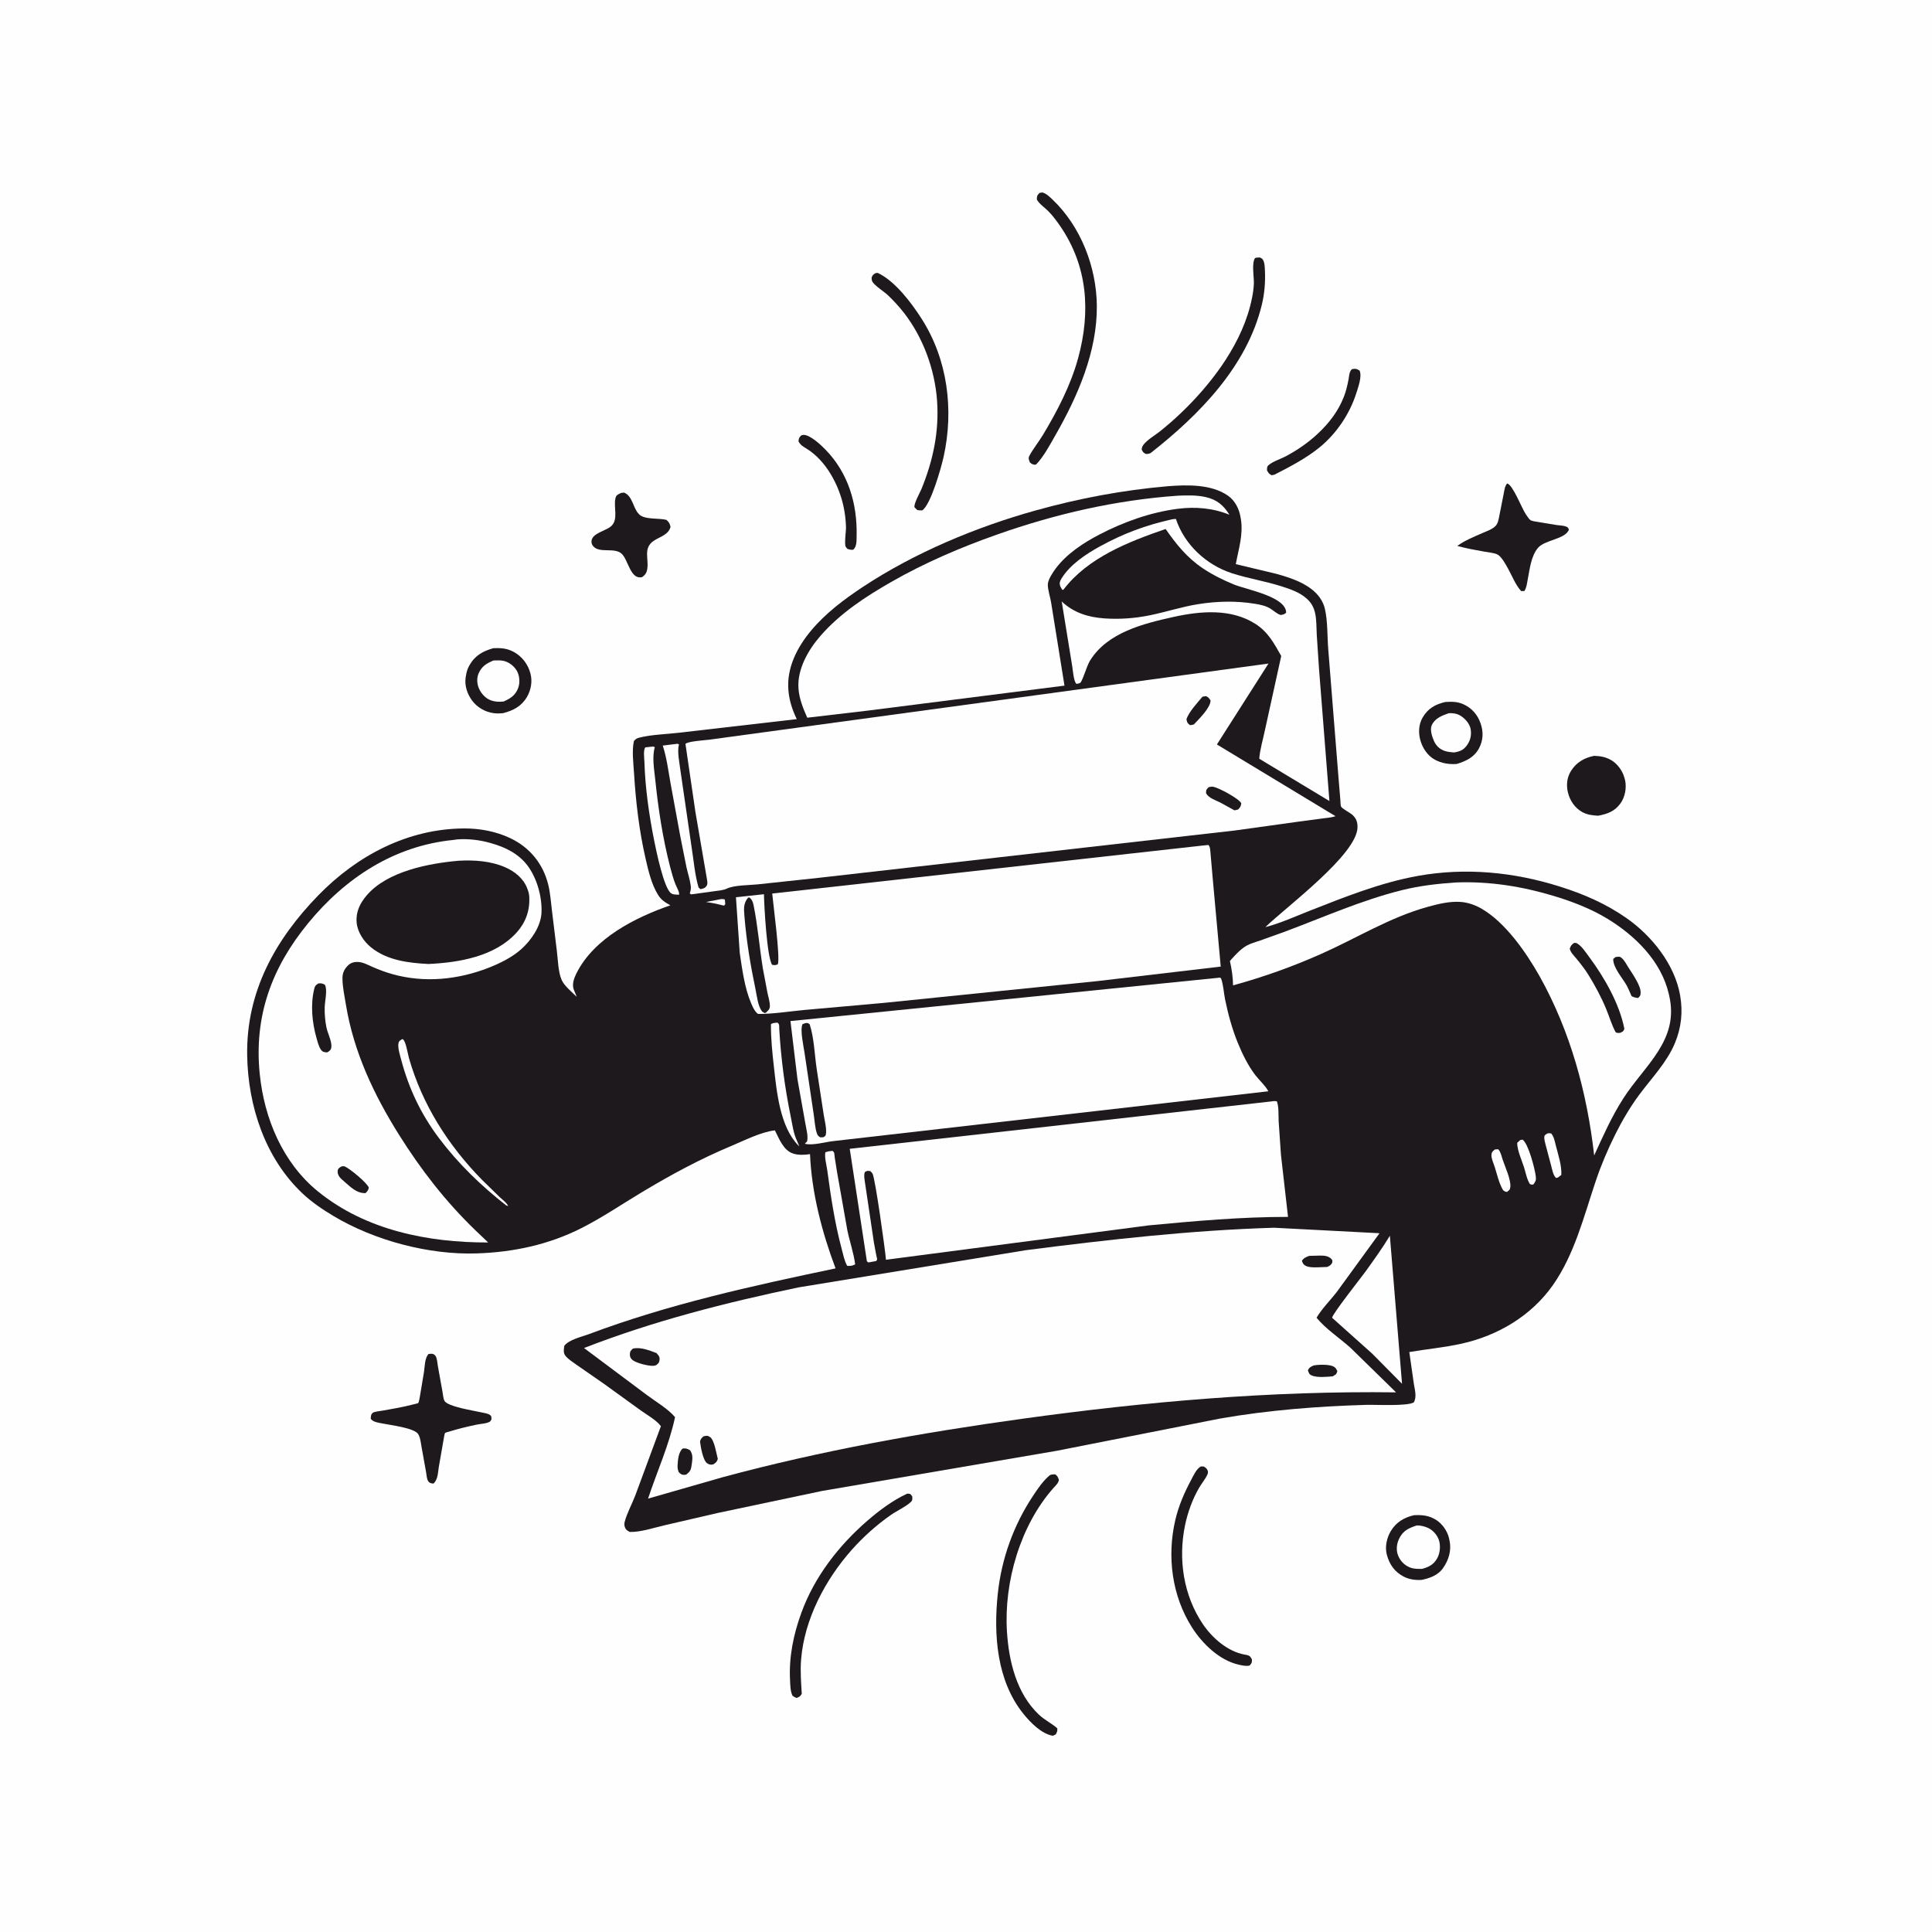 <svg version="1.1" xmlns="http://www.w3.org/2000/svg" style="display: block;" viewBox="0 0 2048 2048" width="1024" height="1024">
<path transform="translate(0,0)" fill="rgb(254,254,254)" d="M -0 -0 L 2048 0 L 2048 2048 L -0 2048 L -0 -0 z"/>
<path transform="translate(0,0)" fill="rgb(30,25,28)" d="M 849.406 461.5 C 850.312 461.24 851.03 460.973 852.014 460.995 C 859.001 461.148 870.054 471.523 874.917 476.5 C 899.239 501.392 908.854 533.959 908.05 568.184 C 907.928 573.388 908.385 579.033 904.5 582.734 C 902.228 582.998 900.686 582.597 898.5 581.981 C 897.833 581.184 896.96 580.521 896.5 579.589 C 894.845 576.239 896.908 563.059 896.791 558.829 C 896.588 551.467 895.728 544.096 894.18 536.896 C 889.277 514.081 875.798 488.741 855.667 476.02 C 851.682 473.501 848.592 472.083 846.415 467.772 C 846.924 464.235 846.919 464.04 849.406 461.5 z"/>
<path transform="translate(0,0)" fill="rgb(30,25,28)" d="M 1432.88 391.5 L 1434.15 391.112 C 1437.48 390.615 1438.41 391.194 1441.19 392.796 C 1444.02 398.957 1439.72 410.583 1437.63 417.125 C 1430.69 438.778 1416.83 459.38 1399.26 473.856 C 1384.89 485.692 1367.58 494.659 1351.08 503.11 L 1348 503.812 C 1344.98 502.054 1344.71 501.595 1343.04 498.5 C 1343.22 496.272 1342.81 494.813 1344.55 493.228 C 1348.86 489.283 1357.7 486.497 1362.98 483.681 C 1375.16 477.192 1386.67 469.311 1396.75 459.873 C 1408.91 448.498 1418.5 436.094 1424.6 420.5 C 1426.88 414.647 1428.27 408.637 1429.46 402.482 C 1430.2 398.681 1430.08 394.414 1432.88 391.5 z"/>
<path transform="translate(0,0)" fill="rgb(30,25,28)" d="M 961.286 1583.5 L 962.696 1583.29 C 965.373 1583.44 965.79 1584.5 967.097 1586.5 C 967.029 1589.15 967.539 1590.32 965.495 1592.21 C 959.949 1597.35 951.043 1601.3 944.674 1605.71 C 929.6 1616.17 915.361 1628.9 903.14 1642.61 C 874.866 1674.33 852.596 1716.45 849.191 1759.28 C 848.225 1771.43 849.19 1783.39 849.899 1795.5 C 847.985 1798.5 847.833 1798.56 844.5 1799.85 C 842.589 1799.34 841.651 1798.62 840.054 1797.5 C 837.699 1792.35 837.78 1786.68 837.486 1781.11 C 836.188 1756.53 841.034 1732.91 849.375 1709.89 C 863.282 1671.51 889.04 1638.35 919.689 1611.83 C 932.159 1601.04 946.297 1590.49 961.286 1583.5 z"/>
<path transform="translate(0,0)" fill="rgb(30,25,28)" d="M 1272.85 1554.5 L 1275.78 1554.5 C 1277.7 1555.54 1278.62 1556.02 1279.77 1557.97 C 1280.76 1559.63 1280.7 1561.24 1279.92 1563 C 1277.81 1567.78 1273.84 1572.42 1271.17 1576.99 C 1264.27 1588.78 1259.05 1603.12 1256.26 1616.5 C 1248.73 1652.52 1254.41 1691.29 1275.3 1721.96 C 1285.16 1736.44 1301.53 1750.72 1319.22 1753.9 L 1321.91 1754.4 C 1325.09 1755.24 1325.5 1756.21 1327.12 1759 C 1326.98 1762.88 1327.16 1762.81 1324.5 1765.6 C 1320.7 1766.37 1316.8 1765.46 1313.08 1764.62 C 1292.53 1759.98 1274.42 1742.25 1263.5 1725.04 C 1242.23 1691.53 1236.94 1649.92 1245.81 1611.56 C 1249.36 1596.23 1255.39 1582.34 1262.8 1568.51 C 1265.43 1563.59 1268 1557.53 1272.85 1554.5 z"/>
<path transform="translate(0,0)" fill="rgb(30,25,28)" d="M 1330.42 273.5 C 1332.07 272.992 1333.79 273.02 1335.5 272.905 C 1337.04 273.704 1337.74 273.821 1338.73 275.338 C 1340.65 278.28 1340.73 283.547 1340.89 287 C 1341.45 299.106 1340.44 311.314 1337.58 323.104 C 1321.73 388.532 1271.15 439.9 1219.72 480.249 C 1217.81 481.155 1216.6 481.235 1214.5 481.206 C 1211.8 479.578 1211.6 479.348 1210.24 476.5 C 1210.31 475.977 1210.34 475.45 1210.45 474.932 C 1211.65 468.81 1223.54 462.025 1228.48 458.136 C 1254.97 437.265 1281.18 409.425 1299.4 381.163 C 1312.35 361.068 1322.44 339.457 1327.18 315.912 C 1328.23 310.676 1329.04 305.307 1329.15 299.959 C 1329.28 292.999 1326.65 278.963 1330.42 273.5 z"/>
<path transform="translate(0,0)" fill="rgb(30,25,28)" d="M 1689.8 801.227 C 1696.07 801.441 1701.33 802.238 1706.95 805.219 C 1714.21 809.077 1719.64 816.467 1721.91 824.313 L 1722.23 825.5 L 1722.76 827.505 C 1724.32 835.552 1722.6 844.805 1717.86 851.5 C 1711.82 860.042 1703.92 862.863 1694.05 864.699 C 1687.98 864.344 1682.52 863.745 1677.09 860.739 C 1669.26 856.404 1664.07 848.426 1662.02 839.844 C 1660.14 831.94 1661.07 823.849 1665.5 816.941 C 1671.33 807.858 1679.51 803.347 1689.8 801.227 z"/>
<path transform="translate(0,0)" fill="rgb(30,25,28)" d="M 928.16 289.5 L 930.44 289.286 C 948.783 297.904 965.969 320.793 976.795 337.653 C 1004.64 381.018 1011.26 434.48 1000.28 484.181 C 997.752 495.627 986.618 535.34 977.5 541.096 L 972.5 540.762 C 971.945 540.194 969.584 538.183 969.415 537.602 C 968.439 534.243 975.403 521.751 976.778 518.385 C 989.139 488.117 995.686 457.347 993.312 424.548 C 990.931 391.64 978.527 357.706 958.237 331.628 C 953.158 325.101 947.278 318.7 941.293 312.988 C 937.361 309.235 926.843 302.622 924.616 298.326 C 924.018 297.174 924.135 295.775 923.895 294.5 C 925.082 291.352 925.299 291.326 928.16 289.5 z"/>
<path transform="translate(0,0)" fill="rgb(30,25,28)" d="M 658.436 522.5 L 661.5 522.176 C 670.466 525.67 670.782 537.678 676.701 544.34 L 677.5 545.176 C 683.113 551.105 698.558 548.98 706.5 551.11 C 709.425 553.956 709.782 554.549 710.793 558.5 C 708.703 566.866 699.583 568.884 693.077 573.217 C 680.855 581.357 688.699 593.349 685.729 605 C 684.9 608.248 683.169 610.032 680.5 611.867 L 678.688 612.018 C 667.983 612.672 665.553 592.781 658.899 586.886 C 651.191 580.058 636.074 586.643 629.156 579.372 C 627.593 577.73 626.772 575.676 627.014 573.389 C 627.867 565.319 641.537 562.877 647.346 558.199 C 656.173 551.091 649.979 537.34 652.5 527.799 C 653.414 524.339 655.555 524 658.436 522.5 z"/>
<path transform="translate(0,0)" fill="rgb(30,25,28)" d="M 1532.06 744.143 C 1538.95 743.776 1544.5 743.617 1551.01 746.433 C 1560.02 750.331 1566.35 757.653 1569.52 766.853 C 1572.64 775.899 1572.31 784.769 1567.82 793.212 C 1562.74 802.774 1554.11 806.791 1544.22 809.829 C 1536.16 810.427 1528.24 809.196 1521.03 805.295 C 1513.31 801.122 1508.01 793.107 1505.66 784.788 C 1503.39 776.733 1503.8 767.815 1508.11 760.5 C 1513.79 750.838 1521.56 746.632 1532.06 744.143 z"/>
<path transform="translate(0,0)" fill="rgb(254,254,254)" d="M 1535.86 756.01 C 1539.88 755.725 1544.38 756.43 1547.9 758.5 C 1552.64 761.284 1557.81 766.958 1558.87 772.5 C 1560.02 778.53 1558.93 784.297 1555.5 789.346 C 1551.6 795.079 1547.98 796.484 1541.36 797.651 C 1537.91 797.352 1534.28 797.07 1531 795.865 C 1526.04 794.041 1522.32 790.458 1520.17 785.669 C 1518.12 781.115 1515.57 773.631 1517.7 768.812 C 1520.95 761.441 1528.81 758.385 1535.86 756.01 z"/>
<path transform="translate(0,0)" fill="rgb(30,25,28)" d="M 1113.22 1563.5 C 1115.07 1562.91 1116.58 1562.91 1118.5 1562.84 C 1121.22 1564.78 1121.3 1565.68 1122.5 1568.7 C 1121.82 1572.38 1119.26 1574.46 1116.87 1577.15 C 1081.66 1616.7 1064.1 1676.96 1067.41 1729.5 C 1069.39 1761.02 1077.57 1795.18 1101.37 1817.68 C 1107.34 1823.32 1114.68 1826.7 1120.77 1832.06 C 1120.99 1835.16 1120.62 1835.69 1119.19 1838.5 C 1118.18 1839.14 1117.11 1839.51 1116 1839.96 C 1104.08 1838 1092.41 1826.02 1085.09 1817.02 C 1056.47 1781.78 1053.09 1732.67 1057.71 1689.33 C 1061.68 1652.17 1074.36 1617 1094.92 1585.85 C 1100.05 1578.09 1105.91 1569.36 1113.22 1563.5 z"/>
<path transform="translate(0,0)" fill="rgb(30,25,28)" d="M 1101.87 204.5 L 1105.01 204.005 C 1109.4 205.333 1112.72 208.673 1115.96 211.777 C 1145.76 240.289 1162.29 283.059 1162.69 324 C 1163.18 372.485 1142.57 419.71 1118.98 461 C 1113.23 471.053 1106.49 483.873 1098.5 492.2 L 1097.25 492.664 C 1094.63 492.485 1093.75 491.856 1091.75 490.196 C 1090.72 487.462 1089.75 485.799 1091.25 483.028 C 1095.29 475.54 1101.05 468.484 1105.5 461.112 C 1120.73 435.875 1135.11 408.113 1142.89 379.561 C 1156.29 330.325 1153.09 281.902 1123.41 239.024 C 1119.66 233.608 1115.58 228.14 1110.88 223.5 C 1106.93 219.592 1101.86 216.363 1099.07 211.5 C 1099.22 207.484 1099.21 207.51 1101.87 204.5 z"/>
<path transform="translate(0,0)" fill="rgb(30,25,28)" d="M 1498.79 1606.19 C 1507.33 1605.72 1514.63 1606.39 1522.11 1611.01 C 1528.68 1615.07 1534.13 1622.7 1535.93 1630.22 L 1536.21 1631.5 L 1536.51 1632.73 C 1538.86 1643.4 1535.75 1653.67 1529.55 1662.45 C 1524.28 1669.92 1515.44 1673.02 1506.92 1674.77 C 1500.29 1675.13 1493.83 1674.31 1487.88 1671.22 C 1478.47 1666.34 1472.94 1658.48 1470.19 1648.41 C 1467.84 1639.83 1469.93 1630.18 1474.5 1622.69 C 1480.15 1613.43 1488.53 1608.63 1498.79 1606.19 z"/>
<path transform="translate(0,0)" fill="rgb(254,254,254)" d="M 1501.92 1617.02 C 1505.83 1617 1509.85 1617.92 1513.43 1619.5 C 1518.89 1621.91 1523.48 1627.03 1525.35 1632.71 C 1527.25 1638.5 1526.5 1646.58 1523.47 1651.9 C 1519.6 1658.69 1514.61 1661.14 1507.34 1663.1 C 1503.04 1663.12 1498.8 1663.19 1494.73 1661.61 C 1488.75 1659.29 1484.25 1654.6 1481.94 1648.62 C 1479.84 1643.2 1480.5 1636.63 1482.96 1631.43 C 1487.19 1622.48 1493.23 1619.87 1501.92 1617.02 z"/>
<path transform="translate(0,0)" fill="rgb(30,25,28)" d="M 523.014 687.088 C 530.639 686.794 537.172 687.157 544.131 690.811 C 553.253 695.6 559.706 704.035 562.314 713.987 C 564.522 722.413 562.905 731.485 558.534 738.903 C 552.724 748.763 544.012 753.199 533.401 755.957 C 530.113 756.341 526.438 756.416 523.161 755.953 C 514.183 754.686 505.921 749.94 500.494 742.678 C 495.438 735.914 492.396 727.066 493.556 718.606 L 493.801 717 C 494.432 712.698 495.384 709.224 497.533 705.394 C 503.398 694.937 511.851 690.226 523.014 687.088 z"/>
<path transform="translate(0,0)" fill="rgb(254,254,254)" d="M 523.141 700.133 C 526.686 700.029 530.593 699.787 534.06 700.606 C 539.667 701.931 545.087 706.159 547.926 711.15 C 550.805 716.213 551.359 723.609 549.378 729.054 C 546.492 736.989 541.228 740.359 533.912 743.615 C 529.211 744.123 525.194 744.024 520.663 742.5 C 514.749 740.511 509.997 735.178 507.602 729.543 C 505.537 724.683 505.244 718.685 507.358 713.794 C 510.593 706.305 515.956 703.085 523.141 700.133 z"/>
<path transform="translate(0,0)" fill="rgb(30,25,28)" d="M 1597.66 512.5 C 1603.63 513.803 1613.19 538.84 1617.26 544.841 C 1618.43 546.566 1620.62 550.104 1622.17 551.225 C 1623.91 552.49 1628.27 552.923 1630.34 553.294 L 1650.09 556.569 C 1652.98 557.022 1656.81 557.023 1659.5 557.955 C 1661.98 558.813 1662.25 559.282 1663.11 561.5 C 1659.05 571.832 1637.56 572.101 1630.24 580.86 C 1623.03 589.481 1621.67 602.805 1619.58 613.518 C 1618.76 617.728 1618.3 622.918 1615.9 626.5 L 1612.5 626.575 C 1606.59 620.222 1602.74 610.165 1598.5 602.58 C 1596.16 598.391 1591.79 590.172 1587.46 587.833 C 1584.13 586.036 1577.64 585.516 1573.73 584.807 C 1563.97 583.034 1554.36 581.385 1544.79 578.699 C 1552.96 572.773 1562.15 569.185 1571.32 565.128 C 1575.74 563.171 1581.53 561.254 1585.04 557.854 C 1588.2 554.803 1588.56 550.342 1589.44 546.257 L 1594.05 523 C 1594.77 519.372 1595.1 515.322 1597.66 512.5 z"/>
<path transform="translate(0,0)" fill="rgb(30,25,28)" d="M 453.995 1435.5 L 454.778 1435.26 C 457.56 1434.83 459.501 1434.75 461.5 1437.11 C 463.317 1439.26 463.701 1445.28 464.144 1448.02 L 468.994 1474.95 C 469.507 1477.7 469.856 1482.66 471.182 1485 C 474.671 1491.17 502.656 1495.42 510.361 1497.19 C 513.142 1497.84 517.595 1498.28 519.781 1500.22 C 521.295 1501.56 520.834 1502.58 520.965 1504.5 C 520.476 1505.27 520.226 1506.26 519.5 1506.82 C 516.69 1508.97 509.602 1509.3 506 1510.04 C 496.41 1512.01 486.597 1514.33 477.244 1517.23 C 476.503 1517.46 472.217 1518.57 471.882 1518.94 C 471.123 1519.77 470.45 1524.8 470.178 1526.21 L 465.122 1555.29 C 464.106 1561.62 464.255 1567.78 459.778 1572.5 L 458.871 1572.6 C 456.69 1572.36 455.093 1571.97 453.873 1570.06 C 452.375 1567.72 452.226 1563.75 451.738 1561 L 446.828 1533.63 C 446.111 1529.59 445.52 1523.38 443.127 1519.97 C 438.668 1513.61 414.086 1510.73 405.607 1508.98 C 401.428 1508.12 395.716 1507.66 393.002 1504 C 393.196 1501.31 392.97 1499.33 395.347 1497.5 C 396.843 1496.35 404.022 1495.62 406.037 1495.25 C 416.628 1493.34 427.321 1491.57 437.727 1488.81 C 438.65 1488.56 442.822 1487.73 443.37 1487.24 C 444.03 1486.66 444.816 1481.84 445.025 1480.79 L 449.461 1454.26 C 450.305 1448.39 450.18 1440.22 453.995 1435.5 z"/>
<path transform="translate(0,0)" fill="rgb(30,25,28)" d="M 1237.75 515.424 C 1258.22 513.833 1283.84 513.111 1301.5 525.306 C 1309.22 530.635 1313.48 539.278 1315.06 548.324 L 1315.33 550 C 1318.13 566.541 1312.94 581.927 1309.99 598.016 L 1353.64 608.462 C 1368.04 612.576 1383.85 617.641 1394.76 628.458 C 1399.26 632.923 1402.82 638.744 1404.32 644.924 C 1407.59 658.445 1406.86 675.092 1408.06 689.037 L 1418.86 824.312 L 1420.85 848.127 C 1421.03 849.878 1420.89 853.632 1421.58 855.004 C 1422.77 857.372 1431.28 861.538 1433.82 863.972 C 1437.82 867.805 1439.04 871.403 1439.01 876.891 C 1438.83 905.805 1362.2 962.324 1341.34 982.808 C 1357.33 978.656 1373.38 971.302 1388.81 965.25 C 1426.2 950.577 1463.69 935.531 1503.44 928.422 C 1553.52 919.465 1604.53 924.402 1652.89 939.605 C 1678.57 947.678 1701.8 957.65 1724 973.112 C 1750.86 991.819 1775.35 1022.33 1781.02 1055.21 C 1784.03 1072.68 1782.31 1089.22 1775.54 1105.6 C 1767.05 1126.16 1750.81 1142.73 1737.71 1160.42 C 1727.99 1173.53 1719.52 1187.94 1712.23 1202.54 C 1704.14 1218.75 1697.2 1235.17 1691.42 1252.35 C 1678.93 1289.52 1668.96 1329.85 1646.11 1362.34 C 1623.34 1394.71 1587.98 1415.72 1549.7 1424.26 C 1531.18 1428.4 1512.55 1430.06 1493.92 1433.24 L 1498.73 1466.87 C 1499.73 1473.37 1502.02 1480.42 1498.79 1486.5 C 1492.28 1490.86 1458.13 1488.92 1448.28 1489.21 C 1396.61 1490.75 1344.45 1494.78 1293.51 1503.7 L 1120.46 1537.85 L 871.5 1580.45 L 760.824 1603.81 L 704 1616.96 C 692.459 1619.67 679.262 1624.19 667.5 1623.93 C 665.769 1622.95 664.114 1622.13 663.072 1620.33 C 661.891 1618.29 661.534 1615.77 662.111 1613.5 C 664.48 1604.19 669.958 1594.38 673.392 1585.33 L 700.587 1511.8 C 695.878 1505.45 685.829 1499.8 679.253 1495.12 L 639.765 1466.58 L 611.608 1447.06 C 607.693 1444.25 602.16 1440.87 599.249 1437 C 596.869 1433.83 597.717 1430.12 598.222 1426.5 C 603.43 1420.04 615.966 1417.26 623.747 1414.43 C 708.999 1382.41 796.828 1363.18 885.734 1344.55 C 871.344 1306.27 860.364 1264.46 858.657 1223.45 C 852.57 1224.28 846.128 1224.71 840.264 1222.64 C 830.326 1219.14 825.834 1206.91 821.409 1198.24 C 806.633 1199.9 788.966 1208.99 775.094 1214.8 C 742.251 1228.54 711.5 1245.16 680.988 1263.45 C 659.744 1276.18 638.577 1290.6 616.494 1301.78 C 581.559 1319.46 544.256 1327.39 505.303 1328.67 C 454.603 1330.34 397.111 1315.04 353.735 1289.16 C 342.106 1282.22 330.425 1274.34 320.567 1265.02 C 280.931 1227.53 262.915 1172.39 262.017 1118.8 C 260.889 1051.51 291.575 996.131 337.556 948.95 C 378.609 906.825 432.265 878.494 491.985 878.183 C 508.666 878.096 525.88 881.341 540.976 888.516 C 561.623 898.33 575.763 915.691 581.205 937.951 C 583.415 946.99 583.99 956.648 585.154 965.875 L 590.286 1008 C 591.431 1017.17 591.685 1030.48 595.409 1038.84 C 598.217 1045.15 606.431 1051.79 611.375 1056.7 L 609.5 1052.1 L 608.082 1048.62 C 606.203 1043.18 608.61 1036.65 611.065 1031.75 C 629.663 994.565 673.201 972.636 710.608 959.674 C 704.999 956.446 701.052 954.238 697.549 948.572 C 690.686 937.471 687.407 923.427 684.492 910.836 C 677.545 880.832 673.943 849.905 672.063 819.195 C 671.429 808.834 669.698 795.577 671.989 785.5 C 673.794 783.668 674.467 782.776 677.012 782.105 C 690.416 778.572 706.787 778.325 720.648 776.617 L 844.586 762.306 C 840.019 752.648 836.834 743.317 835.805 732.599 C 833.482 708.399 844.838 686.299 859.958 668.25 C 875.227 650.023 894.649 635.417 914.371 622.359 C 969.171 586.076 1034.33 558.819 1097.54 541.172 C 1143.66 528.295 1190.05 519.58 1237.75 515.424 z"/>
<path transform="translate(0,0)" fill="rgb(254,254,254)" d="M 763.103 953.27 C 765.183 952.933 766.362 952.878 768.384 953.5 L 768.803 958.5 L 767.5 960.035 L 758.214 957.819 L 748.462 956.153 L 763.103 953.27 z"/>
<path transform="translate(0,0)" fill="rgb(254,254,254)" d="M 1611.47 1208.5 L 1614.02 1208.06 C 1620.25 1212.51 1627.04 1239.08 1628.01 1247 C 1628.51 1251.19 1627.76 1252.31 1625.5 1255.53 C 1623 1255.9 1624.24 1256 1621.79 1255.18 C 1618.39 1249.85 1617.4 1243.21 1615.48 1237.23 C 1612.98 1229.43 1608.41 1219.7 1608.25 1211.5 L 1611.47 1208.5 z"/>
<path transform="translate(0,0)" fill="rgb(254,254,254)" d="M 1584.59 1218.5 L 1588 1218.22 L 1588.73 1218.91 C 1590.86 1221.42 1591.82 1226.09 1592.86 1229.2 C 1595.25 1236.4 1601.78 1250.5 1601.02 1258 C 1600.69 1261.33 1599.92 1261.49 1597.42 1263.5 C 1595.37 1263.25 1594.97 1262.85 1593.35 1261.65 C 1588.87 1254.2 1587.09 1245.08 1584.4 1236.86 C 1583.27 1233.41 1580.65 1227.57 1580.99 1224 C 1581.28 1220.96 1582.44 1220.43 1584.59 1218.5 z"/>
<path transform="translate(0,0)" fill="rgb(254,254,254)" d="M 1640.36 1201.5 C 1641.98 1201.09 1642.74 1201.25 1644.35 1201.5 C 1647.44 1205.24 1648.19 1210.25 1649.38 1214.86 C 1651.85 1224.46 1655.6 1235.54 1655.06 1245.5 L 1651.5 1248.2 L 1649.56 1248.7 L 1648.75 1247.94 C 1646.22 1244.92 1645.3 1239.47 1644.3 1235.7 L 1638.47 1213.73 C 1637.79 1210.9 1636.65 1207.55 1637.11 1204.63 C 1637.38 1202.87 1639 1202.43 1640.36 1201.5 z"/>
<path transform="translate(0,0)" fill="rgb(254,254,254)" d="M 819.761 1084.5 L 824 1083.99 C 826.629 1085.57 825.879 1087.97 826.049 1090.88 C 827.866 1122.04 831.931 1153.12 838.224 1183.69 C 839.953 1192.09 841.099 1201.6 844.877 1209.37 L 847.339 1215.28 L 846.14 1214.07 C 826.805 1194.34 823.331 1157.33 820.4 1131.19 C 818.719 1116.2 817.053 1100.58 817.251 1085.5 L 819.761 1084.5 z"/>
<path transform="translate(0,0)" fill="rgb(254,254,254)" d="M 878.132 1220.5 L 882.5 1219.97 C 883.006 1220.48 883.678 1220.87 884.017 1221.5 C 884.564 1222.52 884.658 1225.69 884.845 1226.91 L 887.268 1242.19 L 898.218 1304.16 C 900.672 1315.98 905.038 1328.48 906.5 1340.31 L 903.5 1341.55 C 901.556 1341.98 900.036 1342.02 898.052 1341.87 C 894.985 1336.52 893.685 1329.29 892.087 1323.32 C 884.887 1296.43 880.689 1268.37 876.979 1240.81 C 876.192 1234.97 873.879 1227.18 874.884 1221.5 L 878.132 1220.5 z"/>
<path transform="translate(0,0)" fill="rgb(254,254,254)" d="M 426.361 1101.5 L 427.097 1101.71 C 430.127 1103.38 432.367 1117.5 433.445 1121.31 C 447.378 1170.57 475.186 1214.29 510.968 1250.69 L 529.749 1269.04 C 532.665 1271.78 537.099 1274.9 538.7 1278.5 L 536.5 1277.73 C 509.866 1256.86 485.666 1233.49 465.291 1206.4 C 446.428 1181.32 433.432 1154.14 425.405 1123.83 C 424.138 1119.05 421.366 1110.51 422.426 1105.72 C 422.976 1103.24 424.397 1102.81 426.361 1101.5 z"/>
<path transform="translate(0,0)" fill="rgb(254,254,254)" d="M 690.734 791.5 C 693.056 791.386 691.916 791.227 694.15 792 C 691.002 802.392 693.494 815.791 694.596 826.476 C 697.792 857.456 702.56 888.769 710.357 918.955 C 711.959 925.16 713.737 931.53 716.076 937.5 C 717.19 940.341 720.531 945.775 719.79 948.5 L 714.5 948.108 C 712.764 947.691 712.862 947.881 711.449 946.961 C 703.761 941.955 695.432 901.018 693.391 890.763 C 688.03 863.83 683.936 835.225 683.111 807.746 C 682.985 803.559 681.75 795.598 684 792.235 L 690.734 791.5 z"/>
<path transform="translate(0,0)" fill="rgb(254,254,254)" d="M 1473.32 1309.95 L 1486.21 1466.88 L 1454.71 1435.03 L 1412.11 1396.91 C 1411.94 1393.35 1443.21 1353.86 1447.34 1348.12 C 1456.28 1335.68 1465.38 1323.05 1473.32 1309.95 z"/>
<path transform="translate(0,0)" fill="rgb(254,254,254)" d="M 1242.27 550.5 C 1243.65 550.207 1245.09 550.202 1246.5 550.107 C 1255.61 577.384 1278.69 598.858 1306.04 607.71 C 1323.13 613.239 1341.12 615.995 1358.27 621.469 C 1367.5 624.415 1377.52 627.773 1384.89 634.318 C 1390.06 638.915 1392.68 643.514 1394.13 650.246 C 1395.66 657.373 1395.42 665.462 1395.81 672.743 L 1398.25 709.615 L 1409.24 849.129 L 1334.88 804.301 C 1335.53 794.575 1338.87 783.888 1340.84 774.196 L 1358.16 695.375 C 1350.66 682.09 1344.18 669.928 1330.93 661.432 C 1305 644.812 1272.62 647.656 1243.92 653.996 C 1212.18 661.006 1174.26 670.442 1155.87 699.665 L 1155.02 701.031 C 1151.38 707.963 1149.55 715.811 1146.1 722.5 C 1144.97 724.687 1143.15 724.503 1141 724.915 C 1138.03 721.893 1137.31 710.39 1136.56 705.962 L 1125.46 637.595 C 1138.32 649.639 1153.65 654.364 1170.93 655.539 C 1186.84 656.621 1202.9 655.47 1218.53 652.308 C 1235.69 648.836 1252.46 643.274 1269.75 640.485 C 1289.8 637.25 1310.41 636.732 1330.5 640.058 C 1335.92 640.956 1341.77 642.176 1346.5 645.059 C 1350.36 647.411 1353.07 650.431 1357.5 651.915 C 1360.49 651.452 1361.07 651.405 1363.37 649.5 C 1363.4 632.394 1321.66 625.12 1308.32 619.706 C 1296.98 615.107 1285.27 609.3 1275.11 602.493 C 1258.52 591.383 1246.85 576.999 1235.6 560.746 C 1196.13 574.359 1152.99 591.116 1127.13 625.292 L 1125.92 625.078 L 1123.9 621.5 C 1122.86 618.278 1123.38 616.339 1125.09 613.5 C 1134.07 598.638 1151 587.438 1165.87 579.249 C 1190.94 565.442 1214.48 556.778 1242.27 550.5 z"/>
<path transform="translate(0,0)" fill="rgb(254,254,254)" d="M 1544.06 935.414 C 1579.34 934.154 1613.96 939.695 1647.65 949.917 C 1667 955.786 1686.83 963.455 1704.12 974.02 C 1733.54 991.984 1760.99 1018.99 1769.02 1053.7 L 1769.42 1055.5 C 1780.35 1102.71 1743.45 1129.13 1720.91 1164.17 C 1708.35 1183.7 1699.51 1203.83 1689.88 1224.83 C 1682.4 1158.32 1664.67 1093.09 1631.87 1034.52 C 1617.61 1009.44 1596.05 978.069 1570.5 963.22 C 1563.8 959.323 1555.77 956.534 1548 956.051 C 1536.16 955.317 1524.57 958.239 1513.25 961.365 C 1473.12 972.448 1438.02 994.551 1400.3 1011.28 C 1369.74 1024.84 1339.28 1035.69 1307.09 1044.53 C 1306.91 1035.51 1305.75 1027.54 1303.77 1018.76 L 1305.46 1016.74 C 1309.84 1011.86 1315.58 1005.76 1321.29 1002.53 C 1325.68 1000.05 1331.16 998.598 1335.92 996.949 L 1361.6 987.763 C 1402.71 972.401 1443.26 954.288 1485.92 943.645 C 1505.16 938.846 1524.34 936.704 1544.06 935.414 z"/>
<path transform="translate(0,0)" fill="rgb(30,25,28)" d="M 1712.58 1014.5 C 1715.49 1014.22 1716.78 1013.51 1719.16 1015.6 C 1721.97 1018.07 1724.02 1022.09 1726.01 1025.27 C 1729.98 1031.61 1739.18 1044.35 1739.13 1051.89 C 1739.1 1055.27 1738.88 1055.48 1736.5 1057.91 C 1733.82 1057.58 1731.85 1057.36 1729.5 1055.86 C 1727.71 1052.16 1726.32 1048.16 1724.33 1044.59 C 1719.87 1036.59 1709.76 1025.62 1710.11 1016.5 L 1712.58 1014.5 z"/>
<path transform="translate(0,0)" fill="rgb(30,25,28)" d="M 1668.66 999.5 C 1670.36 999.543 1670.7 999.354 1672.23 1000.31 C 1676.9 1003.24 1681.26 1009.93 1684.52 1014.32 C 1700.57 1035.91 1716.66 1063.88 1721.89 1090.5 C 1720.82 1093.61 1720.48 1093.32 1717.5 1094.83 C 1715.31 1095.07 1714.82 1095.17 1712.71 1094.28 C 1708.54 1086.7 1706.03 1077.83 1702.7 1069.8 C 1697.38 1056.93 1690.95 1044.92 1683.61 1033.1 C 1679.79 1026.96 1675.33 1021.4 1670.76 1015.82 C 1668.24 1012.74 1664.71 1009.53 1664.02 1005.5 C 1665.4 1002.04 1665.65 1001.68 1668.66 999.5 z"/>
<path transform="translate(0,0)" fill="rgb(254,254,254)" d="M 1248.74 525.437 C 1258.52 525.043 1268.78 524.737 1278.38 526.999 C 1290.19 529.784 1296.97 535.614 1303.23 545.65 C 1285.75 538.499 1266.98 536.961 1248.34 539.356 C 1219.63 543.045 1190.94 553.335 1165.35 566.658 C 1148.43 575.471 1130.93 586.939 1119.29 602.378 C 1116.27 606.387 1110.97 614.215 1110.75 619.346 C 1110.51 624.752 1113.34 633.016 1114.21 638.619 L 1128.4 726.796 L 919.001 753.387 L 855.733 760.799 C 851.354 750.994 847.247 740.813 846.428 730.026 C 844.864 709.446 856.821 688.746 869.952 673.77 C 890.942 649.829 917.405 632.552 944.796 616.863 C 980.229 596.566 1018.23 580.308 1056.69 566.725 C 1118.88 544.762 1182.92 530.067 1248.74 525.437 z"/>
<path transform="translate(0,0)" fill="rgb(254,254,254)" d="M 1348.73 1167.44 C 1350.32 1166.98 1351.87 1167.29 1353.5 1167.4 C 1355.78 1173.37 1355.1 1182.21 1355.43 1188.67 L 1357.85 1223.97 L 1365.36 1289.96 C 1315.96 1289.91 1266.81 1294.31 1217.67 1298.95 L 939.162 1335.4 C 938.477 1325.84 927.735 1248.61 924.884 1244 C 924.278 1243.02 923.348 1242.29 922.58 1241.43 C 919.464 1241.06 919.319 1240.8 916.741 1242.5 C 915.361 1246.09 916.689 1251.31 917.145 1255.1 L 926.502 1317.95 L 928.942 1330.86 C 929.063 1331.46 929.919 1334.45 929.784 1335 C 929.629 1335.63 929.192 1336.16 928.897 1336.73 L 920.5 1338.26 L 918.942 1337 L 900.756 1217.78 L 1348.73 1167.44 z"/>
<path transform="translate(0,0)" fill="rgb(254,254,254)" d="M 1291.67 1036.48 C 1292.93 1036.08 1292.09 1036.22 1294.22 1036.8 C 1296.86 1043.51 1297.19 1052.4 1298.67 1059.59 C 1301.9 1075.19 1306.01 1090.42 1312.01 1105.2 C 1316.79 1116.97 1322.92 1129.57 1330.69 1139.67 C 1334.93 1145.18 1341.32 1150.76 1344.52 1156.8 L 884.237 1209.51 C 875.269 1210.32 861.506 1214.66 853.144 1212.41 L 855.5 1209.99 C 856.934 1204.75 854.786 1197.2 853.873 1191.85 L 845.392 1144.31 L 837.914 1082.37 L 1291.67 1036.48 z"/>
<path transform="translate(0,0)" fill="rgb(30,25,28)" d="M 853.9 1084.5 C 856.345 1084.38 856.336 1084.33 858.288 1085.79 C 863.033 1100.28 863.478 1118.23 865.774 1133.42 L 873.19 1181.8 C 874.073 1187.61 876.63 1196.97 875.419 1202.69 C 874.997 1204.68 874.141 1204.6 872.5 1205.61 L 869.292 1205.59 C 867.81 1204.36 866.93 1203.99 866.209 1202.15 C 863.875 1196.2 863.633 1187.87 862.595 1181.5 L 852.848 1116.06 C 851.841 1108.96 847.894 1092.04 850.67 1085.68 L 853.9 1084.5 z"/>
<path transform="translate(0,0)" fill="rgb(254,254,254)" d="M 480.403 890.398 C 490.591 888.545 504.952 889.885 515.055 892.356 C 530.202 896.062 544.804 901.711 555.691 913.37 C 568.158 926.721 574.909 949.543 574.003 967.598 C 573.281 982.005 563.176 996.549 552.774 1005.96 C 543.252 1014.58 530.018 1021.16 518.079 1025.83 C 485.436 1038.59 449.746 1042.18 415.75 1032.57 C 408.66 1030.57 401.841 1028.02 395.092 1025.07 C 389.963 1022.83 384.655 1019.77 378.938 1019.72 C 374.468 1019.68 371.195 1020.87 368.118 1024.2 C 364.462 1028.15 362.947 1032.12 363.009 1037.43 C 363.114 1046.44 365.257 1056.24 366.716 1065.15 C 374.903 1115.15 396.419 1160.6 423.147 1203.19 C 446.472 1240.35 472.547 1273.87 504.13 1304.36 L 517.492 1317.08 C 453.846 1317.23 387.647 1304.1 337.071 1262.99 C 299.626 1232.54 280.076 1185.55 275.32 1138.38 C 269.15 1077.19 287.966 1025.74 326.642 978.607 C 366.039 930.593 417.825 896.638 480.403 890.398 z"/>
<path transform="translate(0,0)" fill="rgb(30,25,28)" d="M 361.852 1236.5 C 363.329 1236.32 364.273 1235.94 365.693 1236.58 C 370.962 1238.93 389.259 1253.89 390.968 1259 C 390.314 1261.76 389.517 1262.75 387.5 1264.72 C 378.074 1265.16 371.485 1258.12 364.707 1252.3 C 361.367 1249.43 357.651 1246.44 357.935 1241.5 C 358.107 1238.51 359.629 1238.07 361.852 1236.5 z"/>
<path transform="translate(0,0)" fill="rgb(30,25,28)" d="M 337.425 1042.5 C 340.21 1042.14 342.179 1042.43 344.5 1044.01 C 347.234 1049.62 344.425 1060.98 344.199 1067.49 C 343.957 1074.45 344.649 1082.17 346.009 1089 C 347.25 1095.22 351.985 1104.09 351.259 1110 C 350.877 1113.1 349.494 1113.87 347.072 1115.5 L 346.316 1115.55 C 343.614 1115.4 341.921 1115.08 340.271 1112.8 C 337.845 1109.44 336.572 1104.07 335.445 1100.11 C 330.883 1084.08 329.053 1065.31 332.92 1049 C 333.798 1045.3 334.22 1044.59 337.425 1042.5 z"/>
<path transform="translate(0,0)" fill="rgb(30,25,28)" d="M 486.261 912.411 C 502.865 911.523 520.248 912.624 535.625 919.401 C 545.578 923.788 554.716 930.985 558.74 941.372 L 559.31 942.915 C 560.256 945.402 560.849 947.561 561.011 950.244 C 561.896 964.862 557.45 977.649 547.587 988.569 C 524.646 1013.97 486.466 1020.41 454.143 1021.87 C 433.089 1020.82 410.309 1018.03 393.335 1004.27 C 385.557 997.966 378.981 988.083 378.073 978.007 C 377.059 966.755 381.49 957.627 388.639 949.22 C 410.454 923.567 454.573 915.184 486.261 912.411 z"/>
<path transform="translate(0,0)" fill="rgb(254,254,254)" d="M 1274.28 896.38 L 1281 895.7 C 1283.12 898.389 1282.83 901.153 1283.2 904.5 L 1285.47 930.527 L 1294.03 1024.63 L 1163.5 1039.98 L 936.797 1063.11 L 852.669 1070.61 C 836.333 1072.12 819.887 1074.92 803.5 1074.83 C 799.929 1072.08 797.989 1067.63 796.253 1063.56 C 789.316 1047.32 786.766 1027.61 784.168 1010.23 L 780.135 951.105 L 809.824 947.903 C 810.008 960.089 812.983 1014.86 818.5 1022.75 C 821.353 1023.18 821.877 1023.33 824.5 1022.22 C 827.299 1015.4 819.569 958.471 818.594 947.191 L 1274.28 896.38 z"/>
<path transform="translate(0,0)" fill="rgb(30,25,28)" d="M 793.043 951.5 C 794.505 951.43 794.28 951.152 795.338 952.164 C 797.466 954.201 798.277 956.842 798.847 959.661 C 803.3 981.68 805.087 1004.46 808.685 1026.67 L 813.501 1052.25 C 814.398 1056.51 816.344 1062.69 816.071 1067 C 815.87 1070.19 813.956 1071.4 811.892 1073.5 L 810.598 1073.92 L 807.794 1072.2 C 803.289 1066.13 802.399 1055.9 800.868 1048.61 C 795.541 1023.23 791.273 997.617 789.178 971.75 C 788.547 963.952 787.719 957.809 793.043 951.5 z"/>
<path transform="translate(0,0)" fill="rgb(254,254,254)" d="M 726.615 788.59 C 728.47 785.938 747.079 784.651 751.541 784.135 L 1344.64 703.389 L 1289.97 789.166 L 1415.72 865.21 C 1411.53 866.684 1406.59 866.92 1402.15 867.544 L 1377.21 870.875 L 1309 880.36 L 867.331 930.6 L 802.947 937.486 C 794.409 938.38 778.315 938.232 770.663 941.895 C 766.838 943.726 762.353 943.968 758.171 944.588 L 732.5 948.088 L 731.169 947 C 732.105 944.288 732.634 941.951 732.244 939.062 C 731.351 932.452 729.117 925.626 727.64 919.1 L 721.024 885.927 L 710.648 829.431 C 708.301 816.238 706.721 803.139 702.553 790.348 L 718.119 788.422 L 719.738 789.008 C 717.632 796.953 720.275 808.115 721.23 816.356 L 733.126 898 C 735.348 911.921 736.511 927.256 740.5 940.727 L 742.5 942.588 C 745.492 941.815 747.136 941.806 749.024 939 C 750.258 937.165 749.82 934.991 749.569 932.947 L 737.189 860.857 L 726.615 788.59 z"/>
<path transform="translate(0,0)" fill="rgb(30,25,28)" d="M 1274.7 738.5 L 1278.5 737.932 C 1280.97 739.168 1281.77 740.174 1283.23 742.5 C 1283.26 750.248 1270.88 762.276 1265.5 767.971 C 1264.19 768.389 1262.86 768.51 1261.5 768.704 C 1258.48 766.323 1258.55 766.269 1257.7 762.5 C 1260.03 754.789 1269.46 744.835 1274.7 738.5 z"/>
<path transform="translate(0,0)" fill="rgb(30,25,28)" d="M 1281.15 834.5 C 1282.89 834.023 1284.71 833.676 1286.5 834.082 C 1292.55 835.453 1313.07 846.349 1315.82 851.5 C 1315.38 854.854 1314.73 855.715 1312.5 858.052 C 1311.21 858.554 1309.86 858.711 1308.5 858.961 L 1293.57 850.737 C 1288.24 848.053 1281.66 846.216 1278.5 841.003 C 1278.46 837.148 1278.54 837.374 1281.15 834.5 z"/>
<path transform="translate(0,0)" fill="rgb(254,254,254)" d="M 1350.58 1301.45 L 1462.35 1307.28 L 1416.84 1369.81 C 1409.9 1378.78 1401.34 1387.07 1395.61 1396.84 C 1405.33 1408.79 1420.14 1418.44 1431.7 1428.84 L 1479.88 1475.95 C 1347 1474.22 1215.01 1485.77 1083.5 1503.97 C 976.709 1518.76 870.926 1537.65 766.765 1565.71 L 686.977 1588.59 C 696.382 1560.04 709.369 1531.6 715.58 1502.23 C 707.843 1493.16 695.588 1486.14 686 1478.98 L 619.081 1428.96 C 692.841 1400.25 769.149 1380.89 846.5 1364.68 L 1087.41 1325.26 C 1174.52 1314.07 1262.75 1304.06 1350.58 1301.45 z"/>
<path transform="translate(0,0)" fill="rgb(30,25,28)" d="M 1392.32 1447.5 C 1397.4 1446.43 1408.14 1446.2 1413 1448.27 C 1415.71 1449.43 1416.42 1450.98 1417.65 1453.5 C 1416.56 1457.17 1415.93 1457.01 1412.79 1458.94 C 1406.8 1459.59 1395.94 1460.49 1390.5 1458.07 C 1387.68 1456.82 1387.3 1455.24 1386.43 1452.5 C 1388.12 1449.22 1389.12 1449.14 1392.32 1447.5 z"/>
<path transform="translate(0,0)" fill="rgb(30,25,28)" d="M 1387.86 1331.26 L 1399.5 1330.98 C 1403.74 1330.95 1408.35 1331.31 1411.39 1334.62 C 1412.78 1336.14 1412.33 1336.6 1412.27 1338.5 C 1410.45 1341.36 1409.95 1341.55 1406.86 1343.03 C 1400.89 1343.07 1389.71 1344.47 1384.5 1342.05 C 1381.72 1340.77 1380.98 1339.24 1380.07 1336.5 C 1382.23 1333.31 1384.33 1332.6 1387.86 1331.26 z"/>
<path transform="translate(0,0)" fill="rgb(30,25,28)" d="M 723.638 1535.5 C 727.222 1535.11 728.356 1535.57 731.5 1537.33 C 734.985 1542.21 733.927 1547.36 733.186 1552.99 C 732.496 1558.23 731.491 1559.99 727.5 1563.07 L 725.865 1563.41 C 722.57 1563.51 721.73 1562.67 719.5 1560.58 C 718.519 1558.15 718.103 1555.94 718.256 1553.31 C 718.592 1547.56 719.174 1539.46 723.638 1535.5 z"/>
<path transform="translate(0,0)" fill="rgb(30,25,28)" d="M 745.909 1522.5 C 748.934 1521.96 749.967 1521.47 752.681 1523.33 C 757.36 1526.53 759.424 1541.18 760.888 1546.5 C 759.807 1549.89 759.238 1550.02 756.5 1552.08 L 755.684 1552.41 C 753.564 1552.98 751.204 1552.35 749.463 1551.05 C 745.125 1547.84 742.661 1533.41 742.055 1528 C 742.837 1525.17 743.643 1524.33 745.909 1522.5 z"/>
<path transform="translate(0,0)" fill="rgb(30,25,28)" d="M 671.03 1429.5 C 679.342 1427.79 688.11 1431.43 695.85 1434.27 C 698.159 1436.84 699.635 1438.21 699.092 1442 C 698.672 1444.94 697.673 1445.4 695.5 1447.15 C 694.213 1447.59 694.079 1447.72 692.5 1447.83 C 687.518 1448.17 674.354 1444.88 670.549 1441.71 C 668.699 1440.16 667.69 1438.45 667.69 1436 C 667.69 1432.64 668.551 1431.52 671.03 1429.5 z"/>
</svg>